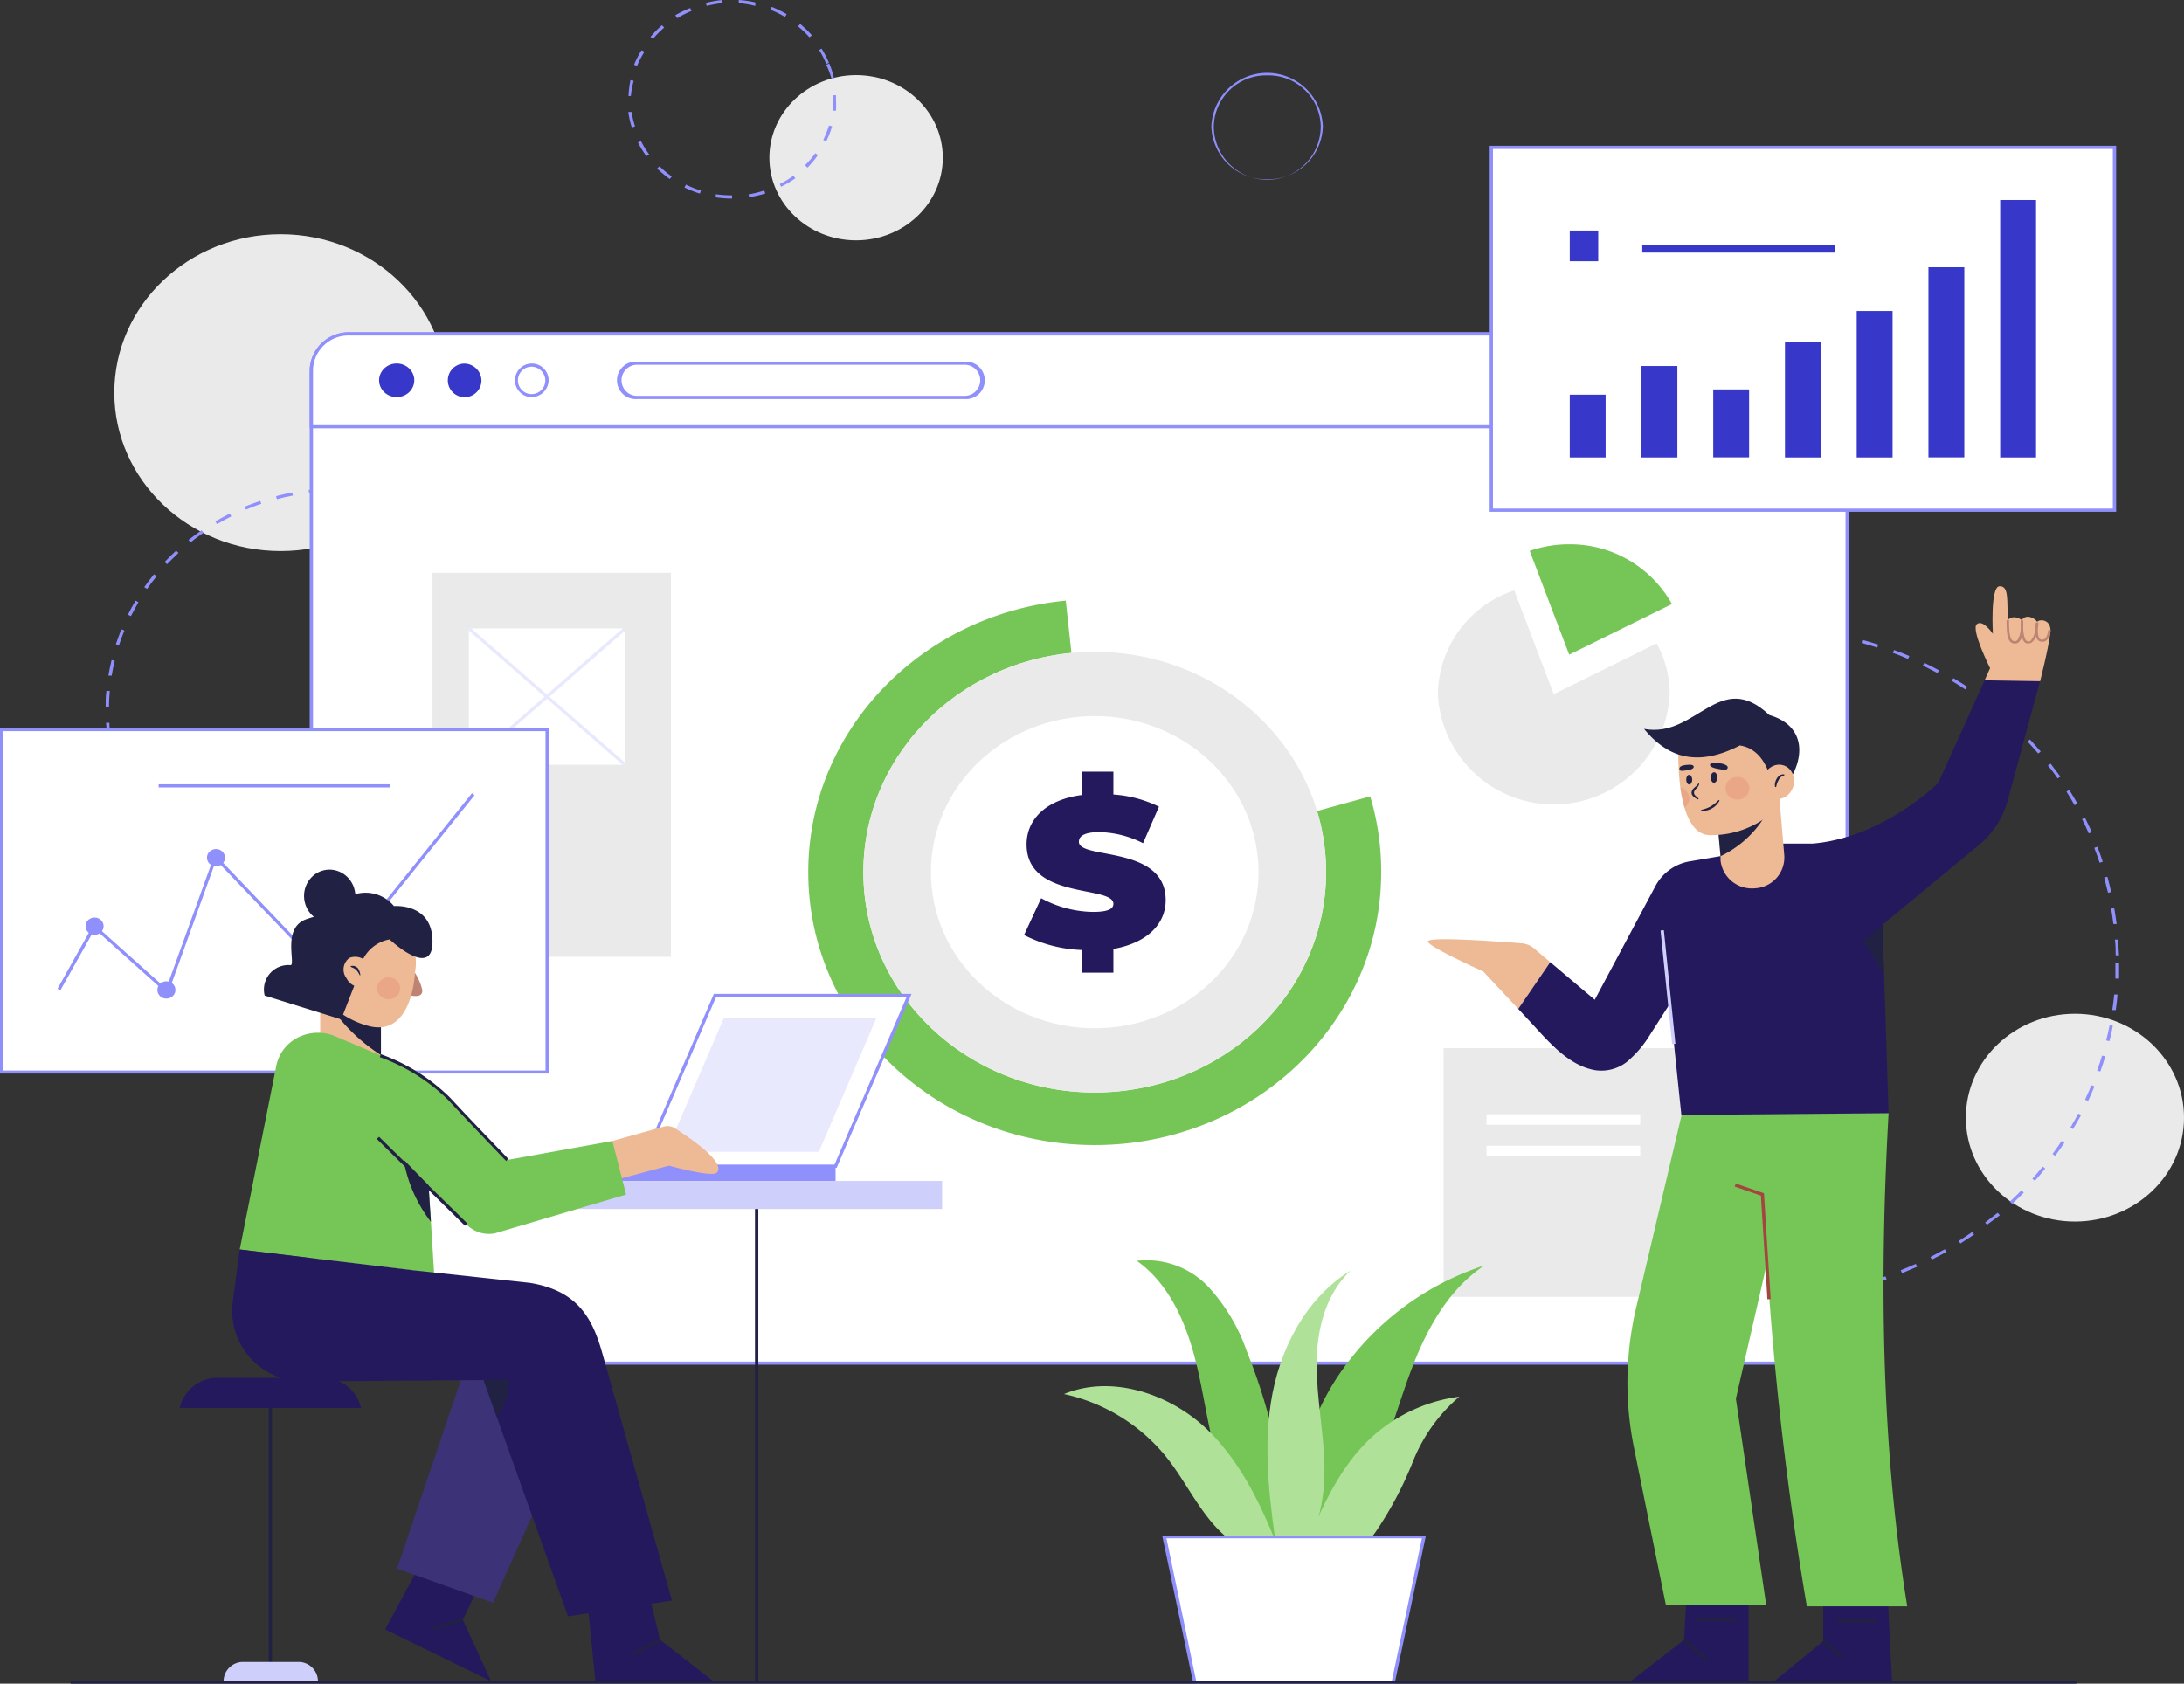 <svg xmlns="http://www.w3.org/2000/svg" viewBox="0 0 224.68 173.24"><rect x="0" y="0" width="224.68" height="173.24" fill="#333333" stroke="none"/><defs><style>.cls-1{fill:#eaeaea;}.cls-2{fill:#8f90fb;}.cls-3{fill:#fff;}.cls-4{fill:#3738c9;}.cls-5{fill:#76c657;}.cls-6{fill:#25195d;}.cls-7{fill:#e9e9fd;}.cls-8{fill:#afe298;}.cls-9{fill:#212144;}.cls-10{fill:#a44640;}.cls-11{fill:#edba95;}.cls-12{fill:#cfcffc;}.cls-13{fill:#be8372;}.cls-14{fill:#dd5b53;opacity:0.2;}.cls-15{fill:#3b3277;}</style></defs><g id="Layer_2" data-name="Layer 2"><g id="Checklist"><ellipse class="cls-1" cx="213.46" cy="115" rx="11.22" ry="10.69"></ellipse><ellipse class="cls-1" cx="28.87" cy="40.4" rx="17.11" ry="16.3"></ellipse><ellipse class="cls-1" cx="88.07" cy="16.23" rx="8.92" ry="8.5"></ellipse><path class="cls-2" d="M75.29,20.43a11.35,11.35,0,0,1-1.65-.12l0-.32a12.29,12.29,0,0,0,1.6.11h.07v.33Zm1.79-.14L77,20a10.09,10.09,0,0,0,1.62-.4l.11.31A12.32,12.32,0,0,1,77.08,20.29ZM72,19.92a11,11,0,0,1-1.59-.63l.16-.29a10.28,10.28,0,0,0,1.54.61Zm8.37-.69-.16-.29a10,10,0,0,0,1.41-.85l.21.25A11.38,11.38,0,0,1,80.33,19.23ZM68.9,18.42a12.21,12.21,0,0,1-1.3-1.08l.25-.23a10.63,10.63,0,0,0,1.26,1.05Zm14.17-1.17L82.82,17a9.36,9.36,0,0,0,1.05-1.23l.28.18A10,10,0,0,1,83.07,17.25ZM66.5,16.07a10.68,10.68,0,0,1-.87-1.41l.31-.14a10.28,10.28,0,0,0,.84,1.37ZM85,14.54l-.31-.14a10,10,0,0,0,.59-1.49l.32.09A9.27,9.27,0,0,1,85,14.54ZM65,13.12a8.81,8.81,0,0,1-.36-1.6l.33,0A10.35,10.35,0,0,0,65.33,13ZM86,11.39l-.34,0a8.89,8.89,0,0,0,.08-1.15c0-.15,0-.29,0-.44H86c0,.15,0,.3,0,.45A9.39,9.39,0,0,1,86,11.39Zm-21-1.51h-.34a10.08,10.08,0,0,1,.2-1.63l.33.06A9.46,9.46,0,0,0,64.9,9.88Zm20.57-1.7A10.31,10.31,0,0,0,85,6.66l.32-.12a9.63,9.63,0,0,1,.49,1.58ZM65.54,6.77l-.31-.11A9.29,9.29,0,0,1,66,5.17l.3.16A9.62,9.62,0,0,0,65.54,6.77ZM85,6.58a9.62,9.62,0,0,0-.73-1.43L84.52,5a9.73,9.73,0,0,1,.76,1.47ZM67.18,4l-.26-.2a10.28,10.28,0,0,1,1.18-1.2l.23.24A9.69,9.69,0,0,0,67.18,4Zm16.09-.16A9.6,9.6,0,0,0,82.1,2.72l.22-.25a11.15,11.15,0,0,1,1.21,1.17Zm-13.62-2-.18-.27A11.45,11.45,0,0,1,71,.83l.14.3A10.81,10.81,0,0,0,69.65,1.88Zm11.1-.1a9.8,9.8,0,0,0-1.49-.73l.13-.3a11,11,0,0,1,1.54.75ZM72.7.61,72.62.3A11,11,0,0,1,74.32,0l0,.32A11.58,11.58,0,0,0,72.7.61Zm5,0A11.51,11.51,0,0,0,76,.32L76,0a10.84,10.84,0,0,1,1.71.25Z"></path><path class="cls-2" d="M182.39,133.62v-.33c.57,0,1.13,0,1.69-.06l0,.32C183.53,133.59,183,133.61,182.39,133.62Zm-1.71,0c-.57,0-1.14,0-1.7-.09l0-.32c.56,0,1.13.07,1.69.09Zm5.11-.2,0-.32c.55-.06,1.12-.13,1.67-.22l.06.32C186.93,133.28,186.36,133.35,185.79,133.41Zm-8.51,0c-.56-.06-1.13-.14-1.69-.23l.06-.32c.55.09,1.11.17,1.67.23Zm11.88-.46-.06-.32c.55-.11,1.1-.23,1.64-.36l.09.31C190.28,132.67,189.72,132.79,189.16,132.9Zm-15.25-.08c-.55-.12-1.11-.25-1.65-.39l.08-.31c.55.14,1.1.26,1.65.38Zm18.56-.73-.1-.31c.54-.16,1.08-.33,1.6-.51l.12.3C193.56,131.76,193,131.93,192.47,132.09ZM170.62,132q-.81-.25-1.62-.54l.12-.3c.53.19,1.07.36,1.6.53Zm25.06-1-.14-.3c.52-.2,1-.42,1.55-.65l.14.29C196.72,130.56,196.2,130.78,195.68,131Zm-28.26-.16c-.53-.21-1-.44-1.56-.68l.15-.29c.51.24,1,.46,1.54.67Zm31.33-1.22-.15-.29c.49-.25,1-.52,1.47-.79l.17.28C199.75,129.08,199.25,129.34,198.75,129.6Zm-34.41-.21c-.49-.26-1-.53-1.48-.81l.18-.28q.72.42,1.47.81Zm37.35-1.45-.19-.27c.47-.3.94-.61,1.39-.92l.2.26C202.63,127.33,202.16,127.64,201.69,127.94Zm-40.26-.24c-.47-.31-.94-.62-1.39-1l.2-.26c.45.32.91.64,1.38.94Zm43-1.68-.21-.25c.44-.33.87-.68,1.29-1l.23.25C205.32,125.33,204.88,125.69,204.44,126Zm-45.75-.27c-.44-.35-.87-.71-1.29-1.07l.23-.24c.41.36.85.71,1.28,1.06ZM207,123.87l-.24-.23c.41-.37.8-.76,1.19-1.15l.25.22C207.81,123.11,207.41,123.5,207,123.87Zm-50.84-.31c-.4-.38-.8-.78-1.18-1.17l.25-.22c.38.39.77.78,1.17,1.16Zm53.18-2.06-.26-.21c.36-.41.72-.83,1.07-1.25l.26.2C210.07,120.66,209.7,121.09,209.34,121.5Zm-55.48-.34c-.36-.41-.72-.84-1.06-1.27l.27-.2c.34.43.69.85,1.05,1.27Zm57.57-2.23-.28-.19c.33-.43.64-.89.94-1.34l.29.18C212.08,118,211.76,118.49,211.43,118.93Zm-59.63-.36c-.32-.44-.63-.9-.93-1.36l.29-.17c.3.45.61.91.92,1.35Zm61.46-2.39L213,116c.28-.46.55-.94.8-1.42l.3.15C213.82,115.23,213.54,115.71,213.26,116.18ZM150,115.81c-.27-.47-.54-1-.79-1.44l.3-.14c.25.47.52,1,.79,1.42Zm64.81-2.53-.31-.13c.23-.49.45-1,.66-1.49l.31.12C215.27,112.28,215.05,112.79,214.82,113.28Zm-66.32-.38c-.23-.5-.44-1-.65-1.5l.32-.12c.2.5.42,1,.64,1.49Zm67.57-2.65-.32-.1c.18-.51.36-1,.51-1.54l.33.09C216.43,109.22,216.26,109.74,216.07,110.25Zm-68.79-.39c-.17-.51-.34-1-.49-1.55l.33-.09c.15.51.31,1,.49,1.54ZM217,107.13l-.33-.08c.13-.52.25-1,.36-1.57l.33.06Q217.23,106.33,217,107.13Zm-70.65-.4c-.12-.53-.23-1.06-.33-1.6l.33,0c.1.53.21,1.06.33,1.58Zm71.29-2.8-.34,0c.08-.53.15-1.07.2-1.6l.34,0C217.8,102.86,217.74,103.4,217.66,103.93Zm-71.88-.4q-.1-.81-.18-1.62l.34,0c0,.54.1,1.08.18,1.61Zm72.2-2.84h-.34c0-.53,0-1.07,0-1.61H218C218,99.61,218,100.16,218,100.69Zm-72.48-.4c0-.41,0-.82,0-1.22v-.41h.34v.41c0,.4,0,.81,0,1.2Zm72.17-2c0-.53,0-1.07-.08-1.61l.34,0c0,.54.06,1.08.08,1.63Zm-71.79-1.22-.34,0c0-.54.08-1.08.14-1.62l.34,0C146,96,145.91,96.52,145.88,97.05Zm71.55-2c-.06-.53-.14-1.07-.23-1.6l.33,0c.09.53.17,1.08.24,1.61Zm-71.2-1.21-.33,0c.08-.53.18-1.07.3-1.6l.33.06Q146.36,93.06,146.23,93.85Zm70.65-2c-.12-.52-.25-1-.39-1.57l.33-.08c.14.52.28,1.06.39,1.58Zm-70-1.19-.33-.08c.14-.52.29-1,.46-1.56l.32.09C147.19,89.65,147,90.17,146.9,90.69ZM216,88.77c-.17-.51-.35-1-.55-1.53l.32-.11c.2.51.38,1,.55,1.54ZM147.88,87.6l-.32-.1c.19-.51.4-1,.61-1.53l.32.13C148.28,86.59,148.07,87.1,147.88,87.6Zm67-1.85c-.21-.49-.45-1-.69-1.47l.31-.14c.24.49.48,1,.7,1.48Zm-65.68-1.13-.31-.14c.24-.49.49-1,.76-1.46l.3.15C149.66,83.65,149.41,84.13,149.17,84.62Zm64.22-1.77c-.26-.47-.54-.94-.83-1.4l.29-.17c.29.47.58.94.84,1.41Zm-62.65-1.09-.29-.16c.29-.47.59-.93.9-1.39l.28.18C151.33,80.84,151,81.3,150.74,81.76Zm60.91-1.67c-.31-.44-.63-.89-1-1.32l.28-.19c.33.44.66.88,1,1.33Zm-59.06-1-.27-.19c.33-.44.67-.87,1-1.3l.26.21C153.26,78.19,152.92,78.63,152.59,79.06Zm57.06-1.56c-.36-.41-.72-.83-1.1-1.23l.25-.21c.38.4.75.82,1.11,1.24Zm-55-1-.26-.22c.38-.4.76-.81,1.16-1.19l.24.22C155.45,75.74,155.07,76.13,154.7,76.54Zm52.7-1.44L206.18,74l.23-.23c.42.36.83.74,1.23,1.13ZM157,74.22l-.23-.24c.41-.37.84-.74,1.26-1.09l.23.24C157.87,73.48,157.45,73.85,157,74.22Zm47.88-1.31q-.64-.52-1.32-1l.21-.25c.45.33.89.67,1.33,1Zm-45.32-.8-.21-.25c.45-.34.91-.66,1.37-1l.2.27C160.5,71.46,160,71.78,159.6,72.11Zm42.63-1.17c-.46-.3-.93-.6-1.41-.89l.18-.27c.48.29,1,.59,1.43.9Zm-39.87-.69-.19-.28c.48-.29,1-.57,1.46-.84l.17.28Q163.07,69.82,162.36,70.25Zm37-1c-.49-.26-1-.52-1.5-.76l.15-.29c.51.24,1,.5,1.51.77Zm-34.09-.59-.16-.29c.5-.25,1-.49,1.53-.71l.15.29C166.29,68.16,165.78,68.39,165.28,68.64Zm31.06-.86c-.51-.22-1-.43-1.56-.62l.12-.3c.53.19,1.06.4,1.58.62Zm-28-.48-.13-.3c.53-.2,1.06-.4,1.6-.57l.11.3C169.4,66.91,168.87,67.1,168.35,67.3Zm24.83-.69c-.53-.17-1.07-.33-1.61-.48l.09-.31c.54.15,1.09.31,1.63.48Zm-21.64-.37-.1-.31c.55-.15,1.1-.3,1.65-.43l.08.32C172.63,66,172.08,66.09,171.54,66.24Zm18.39-.51c-.55-.12-1.1-.23-1.66-.33l.07-.32c.55.1,1.12.21,1.67.33Zm-15.11-.26-.06-.32c.55-.1,1.12-.19,1.68-.27l.05.32C175.94,65.28,175.37,65.37,174.82,65.47Zm11.78-.32c-.55-.07-1.12-.13-1.68-.18l0-.32c.57,0,1.14.1,1.7.18ZM178.17,65l0-.33q.85-.08,1.71-.12v.32C179.29,64.91,178.73,65,178.17,65Zm5.07-.14-1.49,0h-.2v-.33h.21q.75,0,1.5,0Z"></path><path class="cls-2" d="M34.61,95.73c-.57,0-1.15,0-1.71-.07l0-.32c.56,0,1.13.06,1.69.07Zm1.71,0,0-.32c.55,0,1.12-.09,1.67-.16l.05.32C37.46,95.59,36.88,95.65,36.32,95.68Zm-5.12-.2q-.86-.12-1.68-.3l.07-.31c.54.11,1.1.21,1.66.29Zm8.5-.24-.07-.32c.55-.11,1.1-.24,1.64-.39l.09.32C40.82,95,40.26,95.13,39.7,95.24Zm-11.84-.47c-.54-.16-1.09-.33-1.62-.53l.12-.3c.52.19,1.06.37,1.6.52ZM43,94.34,42.87,94q.8-.27,1.56-.6l.14.29C44.06,93.94,43.52,94.15,43,94.34Zm-18.33-.73c-.51-.23-1-.48-1.52-.74l.16-.29c.49.26,1,.51,1.5.73ZM46.1,93l-.16-.29c.49-.25,1-.52,1.45-.81l.19.27C47.1,92.46,46.6,92.74,46.1,93ZM21.67,92c-.47-.3-.94-.61-1.4-.94l.21-.26c.45.32.91.64,1.38.93ZM49,91.25,48.78,91c.45-.32.89-.66,1.32-1l.22.25C49.89,90.58,49.44,90.92,49,91.25ZM19,90c-.42-.35-.84-.73-1.24-1.12l.24-.23q.6.59,1.23,1.11Zm32.63-.92-.24-.23c.39-.38.78-.77,1.15-1.17l.26.21C52.37,88.34,52,88.74,51.58,89.12Zm-35-1.4c-.37-.41-.73-.84-1.07-1.28l.28-.19c.33.43.68.85,1,1.26Zm37.26-1.06-.27-.19c.34-.43.67-.87,1-1.32l.29.18C54.5,85.78,54.17,86.23,53.82,86.66ZM14.53,85.09c-.3-.45-.59-.93-.86-1.4l.3-.16c.27.47.55.94.85,1.39Zm41.15-1.16-.29-.16c.27-.47.52-1,.76-1.44l.3.14C56.22,83,56,83.45,55.68,83.93ZM12.92,82.22c-.23-.49-.44-1-.64-1.51l.32-.11c.19.5.4,1,.63,1.49ZM57.11,81l-.32-.11q.3-.75.54-1.53l.32.1C57.49,79.93,57.31,80.46,57.11,81Zm-45.35-1.8c-.15-.52-.29-1.06-.4-1.59l.33-.06c.11.52.25,1,.4,1.56Zm46.32-1.32-.33-.07c.11-.52.22-1.06.29-1.58l.34,0C58.3,76.77,58.2,77.31,58.08,77.84ZM11.07,76c-.07-.54-.12-1.08-.16-1.63h.34c0,.53.09,1.07.16,1.6Zm47.49-1.36-.34,0c0-.53.06-1.07.06-1.61h.34C58.62,73.52,58.6,74.07,58.56,74.61ZM11.21,72.72h-.34c0-.55,0-1.09.08-1.63l.34,0C11.24,71.64,11.22,72.18,11.21,72.72Zm47.05-.82c0-.53-.08-1.07-.14-1.6l.33,0c.07.54.12,1.09.15,1.63ZM11.49,69.52l-.34,0c.09-.54.2-1.08.33-1.6l.33.07C11.68,68.46,11.57,69,11.49,69.52Zm46.37-.8c-.11-.53-.24-1.06-.38-1.57l.33-.08c.14.52.27,1.05.38,1.58ZM12.24,66.39l-.32-.1c.17-.52.36-1,.56-1.54l.32.12C12.59,65.37,12.41,65.88,12.24,66.39ZM57,65.61c-.18-.5-.39-1-.61-1.49l.31-.13c.23.5.44,1,.62,1.52ZM13.47,63.39l-.31-.14c.24-.49.51-1,.79-1.45l.29.16C14,62.43,13.71,62.91,13.47,63.39Zm42.18-.72c-.26-.48-.54-1-.83-1.4l.29-.17c.3.46.58.94.84,1.42ZM15.13,60.59l-.29-.18c.32-.45.65-.89,1-1.32l.27.2C15.77,59.71,15.44,60.15,15.13,60.59Zm38.76-.66c-.33-.43-.67-.86-1-1.27l.26-.21c.36.42.71.85,1,1.29Zm-36.7-1.88-.26-.22c.38-.4.78-.8,1.19-1.17l.24.23C18,57.26,17.56,57.65,17.19,58.05Zm34.54-.59c-.38-.38-.79-.76-1.21-1.12l.23-.24c.42.36.84.75,1.23,1.14ZM19.61,55.81l-.22-.25c.43-.34.89-.68,1.35-1l.2.26C20.48,55.14,20,55.47,19.61,55.81Zm29.62-.5c-.44-.33-.9-.65-1.36-1l.19-.27q.7.46,1.38,1Zm-26.9-1.38-.18-.28c.49-.28,1-.56,1.49-.81l.16.29C23.3,53.38,22.81,53.64,22.33,53.93Zm24.1-.42c-.48-.26-1-.51-1.49-.75l.15-.29c.51.24,1,.49,1.51.76ZM25.31,52.43l-.13-.3c.52-.21,1.05-.41,1.59-.59l.11.3C26.35,52,25.83,52.22,25.31,52.43Zm18.08-.31q-.78-.3-1.59-.54l.1-.31c.55.17,1.09.35,1.62.55Zm-14.9-.76-.09-.31c.55-.15,1.11-.27,1.66-.38l.07.32C29.58,51.09,29,51.22,28.49,51.36Zm11.68-.2c-.54-.13-1.1-.23-1.65-.32l0-.32c.57.09,1.13.2,1.68.32Zm-8.37-.43-.05-.32c.57-.07,1.14-.11,1.71-.14l0,.32C32.92,50.62,32.35,50.67,31.8,50.73Zm5.05-.08c-.56,0-1.13-.08-1.69-.09v-.32c.57,0,1.14,0,1.71.08Z"></path><path class="cls-2" d="M130.35,18.45A5.61,5.61,0,0,1,124.62,13a5.74,5.74,0,0,1,11.47,0A5.61,5.61,0,0,1,130.35,18.45Zm0-10.69A5.36,5.36,0,0,0,124.87,13a5.49,5.49,0,0,0,11,0A5.36,5.36,0,0,0,130.35,7.76Z"></path><path class="cls-3" d="M190,38.07v98.48a3.8,3.8,0,0,1-3.89,3.71H35.93a3.81,3.81,0,0,1-3.9-3.71V38.07a3.81,3.81,0,0,1,3.9-3.71H186.14A3.8,3.8,0,0,1,190,38.07Z"></path><path class="cls-2" d="M186.14,140.42H35.93a4,4,0,0,1-4.07-3.87V38.07a4,4,0,0,1,4.07-3.88H186.14a4,4,0,0,1,4.06,3.88v98.48A4,4,0,0,1,186.14,140.42ZM35.93,34.52a3.64,3.64,0,0,0-3.73,3.55v98.48a3.64,3.64,0,0,0,3.73,3.55H186.14a3.64,3.64,0,0,0,3.72-3.55V38.07a3.64,3.64,0,0,0-3.72-3.55Z"></path><path class="cls-3" d="M190,38.07v5.84H32V38.07a3.81,3.81,0,0,1,3.9-3.71H186.14A3.8,3.8,0,0,1,190,38.07Z"></path><path class="cls-2" d="M190.2,44.07H31.86v-6a4,4,0,0,1,4.07-3.88H186.14a4,4,0,0,1,4.06,3.88Zm-158-.32H189.86V38.07a3.64,3.64,0,0,0-3.72-3.55H35.93a3.64,3.64,0,0,0-3.73,3.55Z"></path><ellipse class="cls-4" cx="40.81" cy="39.13" rx="1.81" ry="1.73"></ellipse><path class="cls-4" d="M47.72,37.41a1.73,1.73,0,1,0,1.81,1.72A1.78,1.78,0,0,0,47.72,37.41Z"></path><path class="cls-2" d="M54.63,40.86a1.73,1.73,0,1,1,1.81-1.73A1.77,1.77,0,0,1,54.63,40.86Zm0-3.13a1.41,1.41,0,1,0,1.47,1.4A1.44,1.44,0,0,0,54.63,37.73Z"></path><path class="cls-2" d="M99.24,41.06H65.54a1.93,1.93,0,1,1,0-3.85h33.7a1.93,1.93,0,1,1,0,3.85Zm-33.7-3.53a1.6,1.6,0,1,0,0,3.2h33.7a1.6,1.6,0,1,0,0-3.2Z"></path><path class="cls-5" d="M142.09,89.74c0,15.51-13.19,28.08-29.47,28.08S83.15,105.25,83.15,89.74c0-14.55,11.61-26.51,26.49-27.94l1,9.22c-10,1-17.75,9-17.75,18.72,0,10.39,8.85,18.82,19.75,18.82s19.74-8.43,19.74-18.82a17.68,17.68,0,0,0-.77-5.22l9.35-2.58A26.91,26.91,0,0,1,142.09,89.74Z"></path><ellipse class="cls-3" cx="112.62" cy="89.74" rx="23.8" ry="22.67"></ellipse><ellipse class="cls-1" cx="112.62" cy="89.74" rx="23.8" ry="22.67"></ellipse><ellipse class="cls-3" cx="112.62" cy="89.74" rx="16.85" ry="16.06"></ellipse><path class="cls-6" d="M114.54,97.64v2.44h-3.25V97.75a14.18,14.18,0,0,1-5.94-1.54l1.76-3.79a11.45,11.45,0,0,0,5.33,1.41c1.55,0,2.1-.31,2.1-.83,0-1.94-8.93-.38-8.93-6.12,0-2.49,1.89-4.58,5.68-5.08V79.4h3.25v2.35A12.54,12.54,0,0,1,119.23,83l-1.64,3.76a10.33,10.33,0,0,0-4.5-1.14c-1.6,0-2.1.44-2.1,1,0,1.85,8.93.31,8.93,6C119.92,95,118.12,97,114.54,97.64Z"></path><rect class="cls-3" x="153.42" y="15.14" width="64.11" height="37.35"></rect><path class="cls-2" d="M217.7,52.66H153.25V15H217.7Zm-64.11-.33h63.77v-37H153.59Z"></path><rect class="cls-4" x="161.49" y="40.61" width="3.69" height="6.46"></rect><rect class="cls-4" x="168.87" y="37.66" width="3.69" height="9.41"></rect><rect class="cls-4" x="176.25" y="40.07" width="3.69" height="6.99"></rect><rect class="cls-4" x="183.63" y="35.15" width="3.69" height="11.92"></rect><rect class="cls-4" x="191.01" y="32" width="3.69" height="15.07"></rect><rect class="cls-4" x="198.39" y="27.5" width="3.69" height="19.56"></rect><rect class="cls-4" x="205.77" y="20.58" width="3.69" height="26.49"></rect><rect class="cls-4" x="161.49" y="23.72" width="2.93" height="3.16"></rect><rect class="cls-4" x="168.95" y="25.18" width="19.86" height="0.81"></rect><path class="cls-1" d="M159.84,71.43l-4.06-10.68a11.4,11.4,0,0,0-7.86,10.68,11.94,11.94,0,0,0,23.85,0,10.9,10.9,0,0,0-1.34-5.23Z"></path><path class="cls-5" d="M172,62.15A12,12,0,0,0,161.43,56a12.35,12.35,0,0,0-4.06.68l4.06,10.68Z"></path><rect class="cls-1" x="148.51" y="107.85" width="28.21" height="25.59"></rect><rect class="cls-3" x="152.93" y="114.65" width="15.81" height="1.08"></rect><rect class="cls-3" x="152.93" y="117.89" width="15.81" height="1.08"></rect><rect class="cls-1" x="44.49" y="58.94" width="24.53" height="39.51"></rect><rect class="cls-3" x="48.23" y="64.66" width="16.09" height="14.03"></rect><polygon class="cls-7" points="64.2 78.82 48.11 64.78 48.34 64.54 64.43 78.58 64.2 78.82"></polygon><polygon class="cls-7" points="48.34 78.82 48.11 78.58 64.2 64.54 64.43 64.78 48.34 78.82"></polygon><rect class="cls-3" x="0.16" y="75.08" width="56.12" height="35.23"></rect><path class="cls-2" d="M56.44,110.46H0V74.93H56.44ZM.32,110.15h55.8V75.23H.32Z"></path><polyline class="cls-3" points="6.08 101.8 9.7 95.32 17.18 102.02 22.16 88.2 31.46 97.92 37.58 95.54 48.68 81.72"></polyline><polygon class="cls-2" points="17.25 102.31 9.75 95.59 6.22 101.88 5.92 101.73 9.65 95.06 17.1 101.73 22.1 87.89 31.5 97.72 37.47 95.41 48.55 81.62 48.82 81.82 37.68 95.67 31.41 98.11 31.33 98.02 22.23 88.51 17.25 102.31"></polygon><ellipse class="cls-2" cx="9.73" cy="95.3" rx="0.93" ry="0.89"></ellipse><ellipse class="cls-2" cx="17.12" cy="101.86" rx="0.93" ry="0.89"></ellipse><ellipse class="cls-2" cx="22.22" cy="88.25" rx="0.93" ry="0.89"></ellipse><rect class="cls-2" x="16.32" y="80.7" width="23.8" height="0.32"></rect><path class="cls-5" d="M133.59,160.24a26.51,26.51,0,0,1,3.84-18.32,28.79,28.79,0,0,1,15.27-11.71c-3.57,2.39-5.75,6.24-7.28,10.13s-2.52,8-4.39,11.74-4.84,7.25-8.95,8.66Z"></path><path class="cls-5" d="M132.6,160.29A60.1,60.1,0,0,0,128.25,139a18.93,18.93,0,0,0-4-6.66,8.75,8.75,0,0,0-7.3-2.61c3.32,2.37,5,6.26,6,10.1s1.34,7.82,2.71,11.55,4,7.32,7.87,8.66Z"></path><path class="cls-8" d="M132.08,160.76c-1.89-4.86-4-9.85-7.77-13.56s-9.86-5.83-14.85-3.76a18.57,18.57,0,0,1,10.31,6.22c1.89,2.27,3.15,5,5.09,7.21s4.88,4,7.87,3.5Z"></path><path class="cls-8" d="M131.48,160.43c-.78-5.34-1.56-10.77-.74-16.1s3.47-10.67,8.21-13.6c-2.62,2.45-3.5,6.17-3.5,9.67s.74,7,.8,10.48-.66,7.23-3.15,9.81Z"></path><path class="cls-8" d="M134.1,159.65c1.82-4.41,3.76-9,7.46-12.16a16.53,16.53,0,0,1,8.57-3.78,17,17,0,0,0-4.76,6.64,37.85,37.85,0,0,1-3.82,7.23,9.72,9.72,0,0,1-7,4.11Z"></path><polygon class="cls-3" points="143.33 173.08 122.91 173.08 119.76 158.12 146.48 158.12 143.33 173.08"></polygon><path class="cls-2" d="M143.47,173.24h-20.7L119.56,158h27.13Zm-20.42-.32h20.14l3.09-14.64H120Z"></path><polygon class="cls-6" points="179.89 164.08 179.89 173.08 167.64 173.08 173.25 168.72 173.55 163.24 179.89 164.08"></polygon><polygon class="cls-9" points="175.47 170.96 173.13 168.84 173.37 168.61 175.71 170.73 175.47 170.96"></polygon><rect class="cls-9" x="174.51" y="166.47" width="4.19" height="0.32"></rect><polygon class="cls-6" points="194.21 164.5 194.65 173.08 182.4 173.08 187.57 168.86 187.57 163.66 194.21 164.5"></polygon><polygon class="cls-9" points="189.36 170.59 187.46 168.99 187.68 168.74 189.58 170.34 189.36 170.59"></polygon><rect class="cls-9" x="188.96" y="166.63" width="4.14" height="0.32"></rect><path class="cls-5" d="M181.13,112.35a335.44,335.44,0,0,0,4.75,52.93h10.33c-2.15-13.27-3.12-29.38-1.92-50.74l-7.46-5.82Z"></path><path class="cls-5" d="M173,114.72l-4.67,19.79a33.64,33.64,0,0,0-.23,14.47l3.28,16.17h10.32l-3.12-21.23L186,111.57Z"></path><path class="cls-10" d="M181.82,133.69c0-.41-.61-9.51-.67-10.67l-2.7-.93.12-.31,2.91,1v.12c0,.2.45,7.12.68,10.76Z"></path><path class="cls-11" d="M204.17,70l.56-1.25s-2-4-1.36-4.53,1.65,1,1.65,1-.29-4.86.68-4.9.77,1.37.85,3.48c0,0,.51-.65,1.45,0,.42-.67,1.32-.22,1.57.18.3-.32,1.53-.24,1.36,1.14-.22,1.74-1.06,5-1.06,5l-2.72,2.14Z"></path><path class="cls-6" d="M182.33,86.8l4.14,0c7.25-.61,12.92-6.23,12.92-6.23L204.17,70l5.7.09-3.34,12.33a9,9,0,0,1-3,4.57l-11.88,9.82Z"></path><polygon class="cls-6" points="171 95.73 172.97 114.72 194.29 114.54 193.55 91.65 182.33 86.8 174.57 89.93 171 95.73"></polygon><path class="cls-11" d="M157.8,97.57a2.28,2.28,0,0,0-1.25-.51c-2.36-.18-9.73-.73-9.66-.18s5.7,3.08,5.7,3.08l3.6,3.85L159.48,99Z"></path><path class="cls-6" d="M173.87,88.62a4.94,4.94,0,0,0-3.53,2.48l-6.28,11.77L159.48,99l-3.29,4.81,1.2,1.29c1.78,1.91,3.85,4.48,6.63,5a4.26,4.26,0,0,0,3.75-1.2,11.3,11.3,0,0,0,1.94-2.37l2.51-3.93,8-15.06Z"></path><polygon class="cls-12" points="172.02 107.43 170.83 95.75 171.17 95.71 172.36 107.4 172.02 107.43"></polygon><polygon class="cls-9" points="193.68 95.14 191.68 96.84 193.81 100.2 193.68 95.14"></polygon><path class="cls-13" d="M207.29,66.22c-.8,0-.86-1-.86-2.42h.25c0,1.66.14,2.17.61,2.17a.34.34,0,0,0,.25-.11,2.28,2.28,0,0,0,.34-1.26c0-.35,0-.66,0-.78h.26s0,.36,0,.76c0,.66.16,1.31.39,1.38a.37.37,0,0,0,.34,0,2,2,0,0,0,.51-1.2c0-.2,0-.44.07-.72l.26,0a5,5,0,0,1-.07.65c0,.5.05,1,.26,1.08a.46.46,0,0,0,.4,0c.29-.17.4-.74.41-.95l.26,0s-.07.87-.54,1.14a.69.69,0,0,1-.63,0c-.06,0-.25-.12-.35-.5a1.32,1.32,0,0,1-.43.64.67.67,0,0,1-.57.08c-.22-.06-.36-.33-.44-.67a1.29,1.29,0,0,1-.28.52A.59.59,0,0,1,207.29,66.22Z"></path><path class="cls-11" d="M180.53,91.4A3.24,3.24,0,0,1,177,88.53l0-.43L176.44,82l4-.31,2.57-.19.55,6.54A3.18,3.18,0,0,1,180.53,91.4Z"></path><path class="cls-9" d="M181.71,83.74A10.78,10.78,0,0,1,177,88.1L176.44,82l4-.31Z"></path><path class="cls-11" d="M183,77.35l-.79,6.37a9.67,9.67,0,0,1-6.29,2.21c-1.36,0-2.16-1.27-2.63-2.83a13.94,13.94,0,0,1-.43-2.08,27.5,27.5,0,0,1-.17-4.64l5.78-1.84Z"></path><path class="cls-9" d="M182.13,80c-.6-2-1.68-3.07-3.14-3.3-4.65,2.41-7.66,1-9.86-1.7,5.38,1,7.74-6.28,12.89-1.43,3.83,1.11,3.76,4.59,1.59,7.43Z"></path><ellipse class="cls-11" cx="182.95" cy="80.45" rx="1.78" ry="1.61" transform="translate(54.22 233.33) rotate(-73.64)"></ellipse><path class="cls-9" d="M183.55,79.79a.85.85,0,0,0-.57.46,2.27,2.27,0,0,0-.26.73h-.1a.82.82,0,0,1,0-.44,1.26,1.26,0,0,1,.16-.42.94.94,0,0,1,.32-.34.6.6,0,0,1,.47-.09Z"></path><path class="cls-9" d="M174.09,80.22c0,.28-.14.5-.31.5s-.31-.22-.31-.5.14-.5.31-.5S174.09,80,174.09,80.22Z"></path><path class="cls-9" d="M176.67,80c0,.3-.16.54-.34.54S176,80.32,176,80s.15-.54.34-.54S176.67,79.72,176.67,80Z"></path><path class="cls-9" d="M174.8,80.63a.54.54,0,0,1-.09.27,1.2,1.2,0,0,1-.17.21.88.88,0,0,0-.26.36.4.4,0,0,0,.11.37c.1.11.24.22.36.34l-.05.08a1.5,1.5,0,0,1-.47-.28.76.76,0,0,1-.18-.25.47.47,0,0,1,0-.31.7.7,0,0,1,.15-.27l.2-.19a.89.89,0,0,0,.32-.35Z"></path><path class="cls-9" d="M175,83.33a3.54,3.54,0,0,0,1-.36,4.15,4.15,0,0,0,.43-.3q.19-.17.39-.36l.08.06a1.91,1.91,0,0,1-.77.8,1.81,1.81,0,0,1-1.11.25Z"></path><path class="cls-9" d="M175.92,78.68c-.07.36,1.13.48,1.35.52s.43,0,.47-.21-.32-.35-.53-.4S176,78.33,175.92,78.68Z"></path><path class="cls-9" d="M174.24,78.9c0,.36-1,.39-1.14.41s-.34,0-.33-.23.31-.31.48-.34S174.25,78.57,174.24,78.9Z"></path><ellipse class="cls-14" cx="178.74" cy="81.11" rx="1.23" ry="1.17"></ellipse><path class="cls-14" d="M173.79,82.16a1.14,1.14,0,0,1-.49.94,13.94,13.94,0,0,1-.43-2.08A1.2,1.2,0,0,1,173.79,82.16Z"></path><rect class="cls-2" x="62.31" y="119.99" width="23.65" height="1.52"></rect><polygon class="cls-3" points="85.96 119.99 65.99 119.99 73.55 102.42 93.52 102.42 85.96 119.99"></polygon><path class="cls-2" d="M86.07,120.16H65.74l7.7-17.9H93.78Zm-19.83-.33H85.85l7.42-17.25H73.67Z"></path><polygon class="cls-7" points="84.24 118.52 68.54 118.52 74.48 104.71 90.18 104.71 84.24 118.52"></polygon><rect class="cls-9" x="77.67" y="121.99" width="0.34" height="51.17"></rect><rect class="cls-12" x="58.77" y="121.51" width="38.15" height="2.89"></rect><rect class="cls-9" x="27.64" y="143.49" width="0.34" height="29.68"></rect><path class="cls-6" d="M37.14,144.87H18.48a4,4,0,0,1,4-3.1H33.14a4,4,0,0,1,4,3.1Z"></path><path class="cls-12" d="M25,171h5.71a2,2,0,0,1,2,2v0a0,0,0,0,1,0,0H23a0,0,0,0,1,0,0v0A2,2,0,0,1,25,171Z"></path><path class="cls-13" d="M42.21,99.46a5.7,5.7,0,0,1,1.23,2.39c.11,1.17-1.86.35-1.89.45Z"></path><rect class="cls-11" x="32.94" y="100.84" width="6.24" height="8.72"></rect><path class="cls-9" d="M39.19,102.34v6.22a18.1,18.1,0,0,1-5.14-4.94Z"></path><path class="cls-11" d="M42.7,100c-.2,3-1.41,6.42-4.73,5.58-2.61-.66-5.48-2.76-5.48-5.77a5.21,5.21,0,0,1,4.9-5.47,6,6,0,0,1,4.82,2.29A5.4,5.4,0,0,1,42.7,100Z"></path><path class="cls-9" d="M37.17,99.11a3.81,3.81,0,0,1,2.91-2.45s4.69,4.41,4.4-.15c-.24-3.62-3.95-3.28-3.95-3.28a3.8,3.8,0,0,0-5.8-.06c-1.06,1.3-.68.55-3.19,1.4S30.38,99,29.93,99.31a2.52,2.52,0,0,0-2.7,3.13l7.87,2.45L37,100Z"></path><path class="cls-11" d="M38,99.37a1.47,1.47,0,0,1-.29,2.1,1.64,1.64,0,0,1-2.06-.81,1.48,1.48,0,0,1,.3-2.1A1.62,1.62,0,0,1,38,99.37Z"></path><path class="cls-9" d="M37,100.34a2,2,0,0,0-.35-.54,1.2,1.2,0,0,0-.26-.18l-.31-.14V99.4a1,1,0,0,1,.38,0,1,1,0,0,1,.34.2A1.26,1.26,0,0,1,37,100a1.53,1.53,0,0,1,.07.36Z"></path><ellipse class="cls-9" cx="33.91" cy="92.21" rx="2.64" ry="2.73" transform="translate(-10.67 4.66) rotate(-6.8)"></ellipse><ellipse class="cls-14" cx="39.98" cy="101.69" rx="1.19" ry="1.13"></ellipse><path class="cls-5" d="M44.66,131l-20-2.43,3.77-18.94a4.19,4.19,0,0,1,2.48-3,4.59,4.59,0,0,1,3.4-.08l6.82,2.88a3.91,3.91,0,0,1,2.38,3.09l.38,6.19.44,7Z"></path><path class="cls-11" d="M63,117.4l5.29-1.48a1.38,1.38,0,0,1,1.12.16c1.45.92,5.31,3.51,4.34,4.57-.49.53-4.92-.71-4.92-.71l-6.4,1.7Z"></path><path class="cls-9" d="M44.33,125.72a14.5,14.5,0,0,1-3-8l2.55,1Z"></path><path class="cls-5" d="M40.52,109.2l.8.32a12.61,12.61,0,0,1,4.31,2.94l6.56,6.89L63,117.4l1.41,5.51-13.52,4A3.24,3.24,0,0,1,48,126L38.2,115.89Z"></path><path class="cls-9" d="M52.07,119.46s-3.24-3.36-6-6.32a19.45,19.45,0,0,0-7-4.37l.11-.3a19.63,19.63,0,0,1,7.1,4.45c2.78,3,6,6.28,6,6.32Z"></path><polygon class="cls-9" points="47.83 126.12 38.76 117.19 39 116.97 48.08 125.89 47.83 126.12"></polygon><polygon class="cls-6" points="43.93 159.65 39.62 167.66 50.52 172.99 47.62 166.67 49.98 161.66 43.93 159.65"></polygon><polygon class="cls-9" points="44.57 167.69 44.47 167.38 47.57 166.51 47.67 166.82 44.57 167.69"></polygon><path class="cls-15" d="M50.72,164.91l-9.87-3.51,6.76-20a6.25,6.25,0,0,1,8-3.28h0a5.8,5.8,0,0,1,3.79,7.47Z"></path><polygon class="cls-6" points="60.3 163.56 61.26 173.08 73.51 173.08 67.9 168.72 66.58 163.23 60.3 163.56"></polygon><polygon class="cls-9" points="65.08 170.39 64.92 170.11 67.82 168.58 67.98 168.87 65.08 170.39"></polygon><path class="cls-6" d="M69.13,164.69l-10.7,1.62-7.34-20.55L49.76,142l-18.21.14a7.31,7.31,0,0,1-7.65-7.86l.76-5.72,18,2.16L54.52,132c4.93.81,6.44,3.65,7.46,7.3Z"></path><path class="cls-9" d="M51.09,145.76,49.76,142l2.46-.08A4.91,4.91,0,0,1,51.09,145.76Z"></path><rect class="cls-9" x="7.26" y="172.92" width="206.34" height="0.32"></rect></g></g></svg>